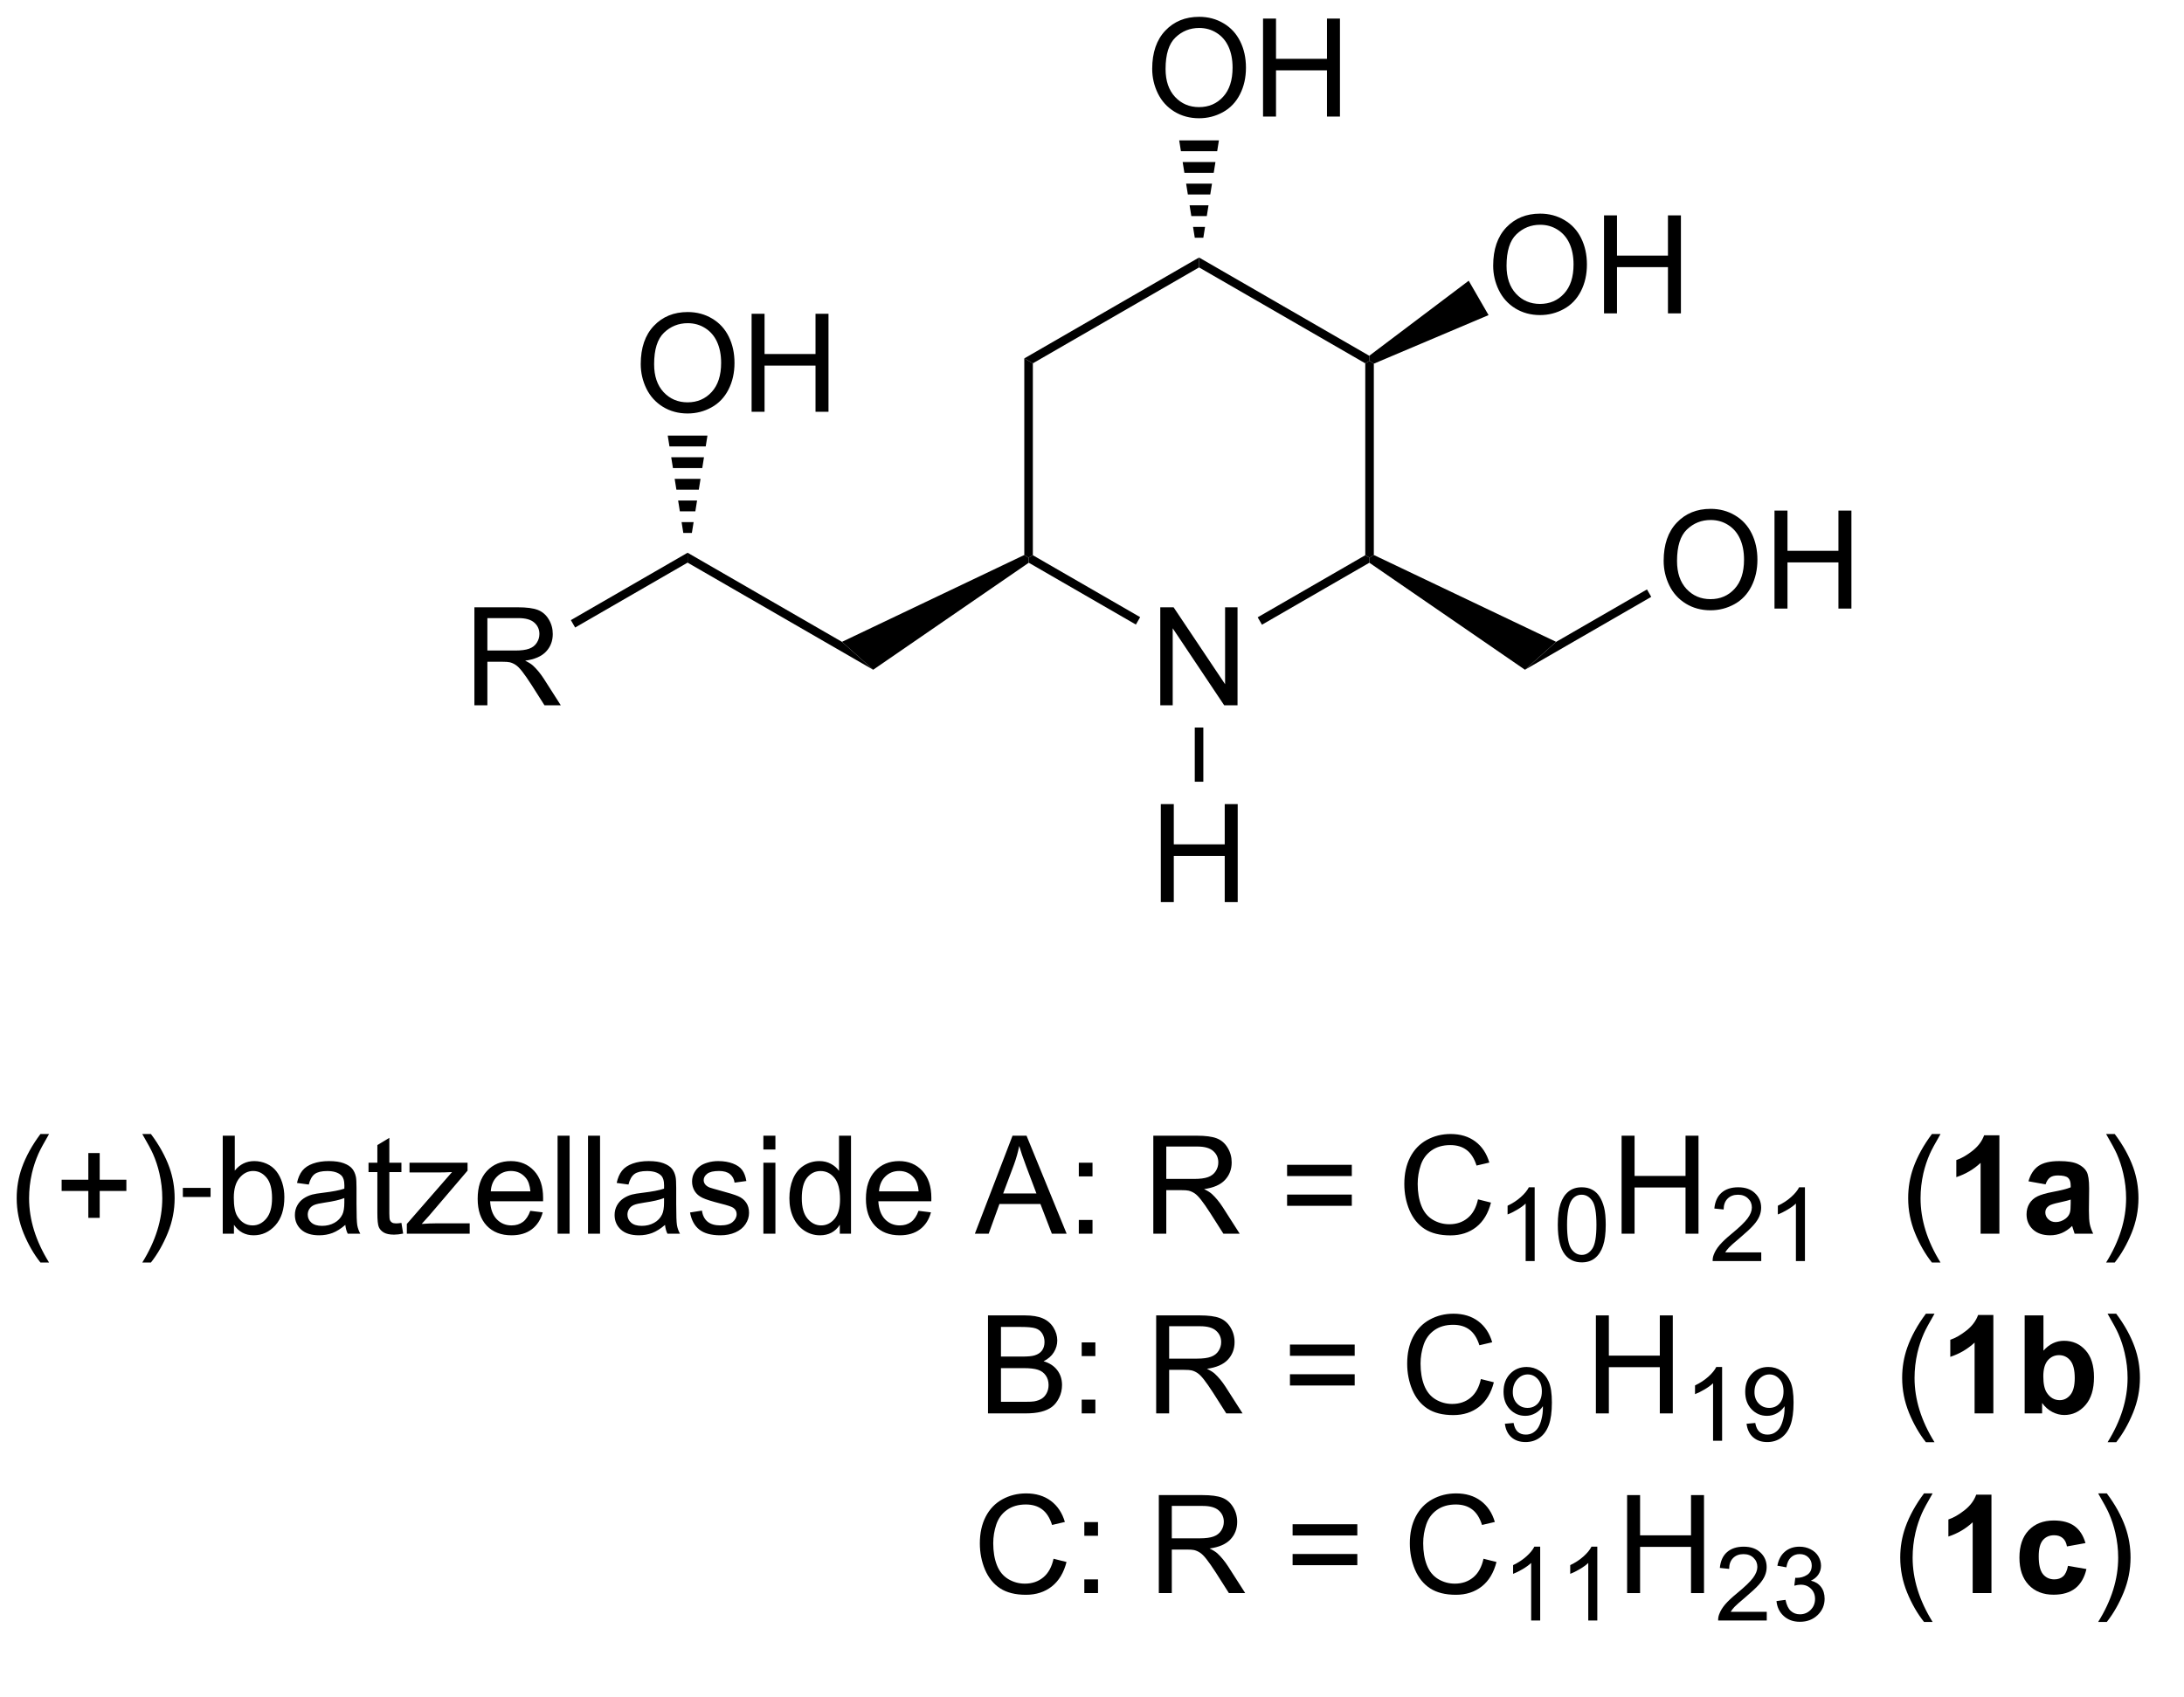 <?xml version="1.0" encoding="UTF-8"?>
<!DOCTYPE svg PUBLIC '-//W3C//DTD SVG 1.0//EN'
          'http://www.w3.org/TR/2001/REC-SVG-20010904/DTD/svg10.dtd'>
<svg stroke-dasharray="none" shape-rendering="auto" xmlns="http://www.w3.org/2000/svg" font-family="'Dialog'" text-rendering="auto" width="175" fill-opacity="1" color-interpolation="auto" color-rendering="auto" preserveAspectRatio="xMidYMid meet" font-size="12px" viewBox="0 0 175 136" fill="black" xmlns:xlink="http://www.w3.org/1999/xlink" stroke="black" image-rendering="auto" stroke-miterlimit="10" stroke-linecap="square" stroke-linejoin="miter" font-style="normal" stroke-width="1" height="136" stroke-dashoffset="0" font-weight="normal" stroke-opacity="1"
><!--Generated by the Batik Graphics2D SVG Generator--><defs id="genericDefs"
  /><g
  ><defs id="defs1"
    ><clipPath clipPathUnits="userSpaceOnUse" id="clipPath1"
      ><path d="M1.144 1.611 L132.198 1.611 L132.198 103.183 L1.144 103.183 L1.144 1.611 Z"
      /></clipPath
      ><clipPath clipPathUnits="userSpaceOnUse" id="clipPath2"
      ><path d="M1.144 1.611 L1.144 103 L132 103 L132 1.611 Z"
      /></clipPath
      ><clipPath clipPathUnits="userSpaceOnUse" id="clipPath3"
      ><path d="M7.939 27.697 L7.939 125.472 L134.377 125.472 L134.377 27.697 Z"
      /></clipPath
      ><clipPath clipPathUnits="userSpaceOnUse" id="clipPath4"
      ><path d="M7.939 26.131 L7.939 124.322 L134.377 124.322 L134.377 26.131 Z"
      /></clipPath
      ><clipPath clipPathUnits="userSpaceOnUse" id="clipPath5"
      ><path d="M9.09 27.697 L9.09 125.472 L134.377 125.472 L134.377 27.697 Z"
      /></clipPath
      ><clipPath clipPathUnits="userSpaceOnUse" id="clipPath6"
      ><path d="M9.378 27.697 L9.378 125.472 L134.377 125.472 L134.377 27.697 Z"
      /></clipPath
    ></defs
    ><g transform="scale(1.333,1.333) translate(-1.144,-1.611) matrix(1.029,0,0,1.029,-7.022,-26.878)"
    ><path d="M75.716 68.897 L75.716 63.171 L76.494 63.171 L79.502 67.665 L79.502 63.171 L80.229 63.171 L80.229 68.897 L79.45 68.897 L76.442 64.397 L76.442 68.897 L75.716 68.897 Z" stroke="none" clip-path="url(#clipPath3)"
    /></g
    ><g transform="scale(1.333,1.333) translate(-1.144,-1.611) matrix(1.029,0,0,1.029,-7.022,-26.878)"
    ><path d="M67.772 48.628 L68.272 48.916 L68.272 60.128 L68.022 60.272 L67.772 60.115 Z" stroke="none" clip-path="url(#clipPath3)"
    /></g
    ><g transform="scale(1.333,1.333) translate(-1.144,-1.611) matrix(1.029,0,0,1.029,-7.022,-26.878)"
    ><path d="M68.033 60.567 L68.022 60.272 L68.272 60.128 L74.541 63.747 L74.291 64.18 Z" stroke="none" clip-path="url(#clipPath3)"
    /></g
    ><g transform="scale(1.333,1.333) translate(-1.144,-1.611) matrix(1.029,0,0,1.029,-7.022,-26.878)"
    ><path d="M81.656 64.189 L81.406 63.756 L87.691 60.128 L87.941 60.272 L87.93 60.567 Z" stroke="none" clip-path="url(#clipPath3)"
    /></g
    ><g transform="scale(1.333,1.333) translate(-1.144,-1.611) matrix(1.029,0,0,1.029,-7.022,-26.878)"
    ><path d="M88.191 60.115 L87.941 60.272 L87.691 60.128 L87.691 48.916 L87.941 48.772 L88.191 48.936 Z" stroke="none" clip-path="url(#clipPath3)"
    /></g
    ><g transform="scale(1.333,1.333) translate(-1.144,-1.611) matrix(1.029,0,0,1.029,-7.022,-26.878)"
    ><path d="M87.924 48.474 L87.941 48.772 L87.691 48.916 L77.981 43.311 L77.981 42.733 Z" stroke="none" clip-path="url(#clipPath3)"
    /></g
    ><g transform="scale(1.333,1.333) translate(-1.144,-1.611) matrix(1.029,0,0,1.029,-7.022,-26.878)"
    ><path d="M77.981 42.733 L77.981 43.311 L68.272 48.916 L67.772 48.628 Z" stroke="none" clip-path="url(#clipPath3)"
    /></g
    ><g transform="scale(1.333,1.333) translate(-1.144,-1.611) matrix(1.029,0,0,1.029,-7.022,-26.878)"
    ><path d="M75.244 31.708 Q75.244 30.281 76.01 29.476 Q76.775 28.669 77.986 28.669 Q78.778 28.669 79.413 29.049 Q80.052 29.427 80.385 30.104 Q80.721 30.781 80.721 31.64 Q80.721 32.513 80.369 33.2 Q80.018 33.888 79.372 34.242 Q78.729 34.596 77.981 34.596 Q77.174 34.596 76.536 34.205 Q75.9 33.812 75.572 33.138 Q75.244 32.461 75.244 31.708 ZM76.025 31.718 Q76.025 32.755 76.58 33.351 Q77.138 33.945 77.979 33.945 Q78.833 33.945 79.385 33.343 Q79.939 32.742 79.939 31.638 Q79.939 30.937 79.703 30.416 Q79.466 29.895 79.01 29.609 Q78.557 29.32 77.989 29.32 Q77.184 29.32 76.604 29.875 Q76.025 30.427 76.025 31.718 ZM81.719 34.497 L81.719 28.77 L82.477 28.77 L82.477 31.122 L85.454 31.122 L85.454 28.77 L86.212 28.77 L86.212 34.497 L85.454 34.497 L85.454 31.797 L82.477 31.797 L82.477 34.497 L81.719 34.497 Z" stroke="none" clip-path="url(#clipPath3)"
    /></g
    ><g transform="scale(1.333,1.333) translate(-1.144,-1.611) matrix(1.029,0,0,1.029,-7.022,-26.878)"
    ><path d="M77.731 41.577 L77.63 40.944 L78.332 40.944 L78.231 41.577 ZM77.529 40.313 L77.428 39.681 L78.534 39.681 L78.433 40.313 ZM77.327 39.049 L77.226 38.417 L78.737 38.417 L78.636 39.049 ZM77.125 37.785 L77.023 37.153 L78.939 37.153 L78.838 37.785 ZM76.922 36.521 L76.821 35.889 L79.141 35.889 L79.04 36.521 Z" stroke="none" clip-path="url(#clipPath3)"
    /></g
    ><g transform="scale(1.333,1.333) translate(-1.144,-1.611) matrix(1.029,0,0,1.029,-7.022,-26.878)"
    ><path d="M95.163 43.208 Q95.163 41.781 95.928 40.976 Q96.694 40.169 97.905 40.169 Q98.697 40.169 99.332 40.549 Q99.97 40.927 100.303 41.604 Q100.639 42.281 100.639 43.14 Q100.639 44.013 100.288 44.7 Q99.936 45.388 99.29 45.742 Q98.647 46.096 97.9 46.096 Q97.093 46.096 96.454 45.705 Q95.819 45.312 95.491 44.638 Q95.163 43.961 95.163 43.208 ZM95.944 43.218 Q95.944 44.255 96.499 44.851 Q97.056 45.445 97.897 45.445 Q98.751 45.445 99.303 44.843 Q99.858 44.242 99.858 43.138 Q99.858 42.437 99.621 41.916 Q99.384 41.395 98.928 41.109 Q98.475 40.82 97.908 40.82 Q97.103 40.82 96.522 41.375 Q95.944 41.927 95.944 43.218 ZM101.638 45.997 L101.638 40.27 L102.396 40.27 L102.396 42.622 L105.373 42.622 L105.373 40.27 L106.13 40.27 L106.13 45.997 L105.373 45.997 L105.373 43.297 L102.396 43.297 L102.396 45.997 L101.638 45.997 Z" stroke="none" clip-path="url(#clipPath3)"
    /></g
    ><g transform="scale(1.333,1.333) translate(-1.144,-1.611) matrix(1.029,0,0,1.029,-7.022,-26.878)"
    ><path d="M88.191 48.936 L87.941 48.772 L87.924 48.474 L93.733 44.089 L94.893 46.098 Z" stroke="none" clip-path="url(#clipPath3)"
    /></g
    ><g transform="scale(1.333,1.333) translate(-1.144,-1.611) matrix(1.029,0,0,1.029,-7.022,-26.878)"
    ><path d="M87.93 60.567 L87.941 60.272 L88.191 60.115 L98.841 65.19 L97.019 66.82 Z" stroke="none" clip-path="url(#clipPath3)"
    /></g
    ><g transform="scale(1.333,1.333) translate(-1.144,-1.611) matrix(1.029,0,0,1.029,-7.022,-26.878)"
    ><path d="M105.122 60.458 Q105.122 59.031 105.888 58.226 Q106.653 57.419 107.864 57.419 Q108.656 57.419 109.291 57.799 Q109.929 58.177 110.263 58.854 Q110.599 59.531 110.599 60.39 Q110.599 61.263 110.247 61.95 Q109.896 62.638 109.25 62.992 Q108.606 63.346 107.859 63.346 Q107.052 63.346 106.414 62.955 Q105.778 62.562 105.45 61.888 Q105.122 61.211 105.122 60.458 ZM105.903 60.468 Q105.903 61.505 106.458 62.101 Q107.015 62.695 107.856 62.695 Q108.711 62.695 109.263 62.093 Q109.817 61.492 109.817 60.388 Q109.817 59.687 109.581 59.166 Q109.344 58.645 108.888 58.359 Q108.435 58.07 107.867 58.07 Q107.062 58.07 106.481 58.625 Q105.903 59.177 105.903 60.468 ZM111.597 63.247 L111.597 57.52 L112.355 57.52 L112.355 59.872 L115.332 59.872 L115.332 57.52 L116.09 57.52 L116.09 63.247 L115.332 63.247 L115.332 60.547 L112.355 60.547 L112.355 63.247 L111.597 63.247 Z" stroke="none" clip-path="url(#clipPath3)"
    /></g
    ><g transform="scale(1.333,1.333) translate(-1.144,-1.611) matrix(1.029,0,0,1.029,-7.022,-26.878)"
    ><path d="M97.019 66.82 L98.841 65.19 L104.147 62.127 L104.397 62.56 Z" stroke="none" clip-path="url(#clipPath3)"
    /></g
    ><g transform="scale(1.333,1.333) translate(-1.144,-1.611) matrix(1.029,0,0,1.029,-7.022,-26.878)"
    ><path d="M75.747 80.397 L75.747 74.671 L76.505 74.671 L76.505 77.022 L79.481 77.022 L79.481 74.671 L80.239 74.671 L80.239 80.397 L79.481 80.397 L79.481 77.697 L76.505 77.697 L76.505 80.397 L75.747 80.397 Z" stroke="none" clip-path="url(#clipPath3)"
    /></g
    ><g transform="scale(1.333,1.333) translate(-1.144,-1.611) matrix(1.029,0,0,1.029,-7.022,-26.878)"
    ><path d="M77.731 70.197 L78.231 70.197 L78.231 73.363 L77.731 73.363 Z" stroke="none" clip-path="url(#clipPath3)"
    /></g
    ><g transform="scale(1.333,1.333) translate(-1.144,-1.611) matrix(1.029,0,0,1.029,-7.022,-26.878)"
    ><path d="M67.772 60.115 L68.022 60.272 L68.033 60.567 L58.944 66.82 L57.121 65.19 Z" stroke="none" clip-path="url(#clipPath3)"
    /></g
    ><g transform="scale(1.333,1.333) translate(-1.144,-1.611) matrix(1.029,0,0,1.029,-7.022,-26.878)"
    ><path d="M57.121 65.19 L58.944 66.82 L48.103 60.561 L48.103 59.983 Z" stroke="none" clip-path="url(#clipPath3)"
    /></g
    ><g transform="scale(1.333,1.333) translate(-1.144,-1.611) matrix(1.029,0,0,1.029,-7.022,-26.878)"
    ><path d="M35.649 68.897 L35.649 63.171 L38.188 63.171 Q38.954 63.171 39.352 63.324 Q39.751 63.478 39.988 63.869 Q40.227 64.259 40.227 64.733 Q40.227 65.343 39.832 65.762 Q39.438 66.178 38.613 66.29 Q38.915 66.436 39.071 66.577 Q39.402 66.882 39.699 67.337 L40.696 68.897 L39.743 68.897 L38.985 67.704 Q38.652 67.189 38.436 66.915 Q38.222 66.642 38.053 66.533 Q37.884 66.423 37.707 66.382 Q37.579 66.353 37.285 66.353 L36.407 66.353 L36.407 68.897 L35.649 68.897 ZM36.407 65.697 L38.035 65.697 Q38.556 65.697 38.847 65.59 Q39.142 65.483 39.292 65.246 Q39.446 65.009 39.446 64.733 Q39.446 64.327 39.149 64.067 Q38.855 63.803 38.22 63.803 L36.407 63.803 L36.407 65.697 Z" stroke="none" clip-path="url(#clipPath3)"
    /></g
    ><g transform="scale(1.333,1.333) translate(-1.144,-1.611) matrix(1.029,0,0,1.029,-7.022,-26.878)"
    ><path d="M48.103 59.983 L48.103 60.561 L41.534 64.353 L41.284 63.92 Z" stroke="none" clip-path="url(#clipPath3)"
    /></g
    ><g transform="scale(1.333,1.333) translate(-1.144,-1.611) matrix(1.029,0,0,1.029,-7.022,-26.878)"
    ><path d="M45.366 48.958 Q45.366 47.531 46.132 46.726 Q46.898 45.919 48.108 45.919 Q48.9 45.919 49.536 46.299 Q50.174 46.677 50.507 47.354 Q50.843 48.031 50.843 48.89 Q50.843 49.763 50.491 50.45 Q50.14 51.138 49.494 51.492 Q48.851 51.846 48.103 51.846 Q47.296 51.846 46.658 51.455 Q46.023 51.062 45.694 50.388 Q45.366 49.711 45.366 48.958 ZM46.148 48.968 Q46.148 50.005 46.702 50.601 Q47.26 51.195 48.101 51.195 Q48.955 51.195 49.507 50.593 Q50.062 49.992 50.062 48.888 Q50.062 48.187 49.825 47.666 Q49.588 47.145 49.132 46.859 Q48.679 46.57 48.111 46.57 Q47.306 46.57 46.726 47.125 Q46.148 47.677 46.148 48.968 ZM51.842 51.747 L51.842 46.02 L52.599 46.02 L52.599 48.372 L55.576 48.372 L55.576 46.02 L56.334 46.02 L56.334 51.747 L55.576 51.747 L55.576 49.047 L52.599 49.047 L52.599 51.747 L51.842 51.747 Z" stroke="none" clip-path="url(#clipPath3)"
    /></g
    ><g transform="scale(1.333,1.333) translate(-1.144,-1.611) matrix(1.029,0,0,1.029,-7.022,-26.878)"
    ><path d="M47.853 58.827 L47.752 58.194 L48.455 58.194 L48.353 58.827 ZM47.651 57.563 L47.55 56.931 L48.657 56.931 L48.556 57.563 ZM47.449 56.299 L47.348 55.667 L48.859 55.667 L48.758 56.299 ZM47.247 55.035 L47.146 54.403 L49.061 54.403 L48.96 55.035 ZM47.044 53.771 L46.943 53.139 L49.263 53.139 L49.162 53.771 Z" stroke="none" clip-path="url(#clipPath3)"
    /></g
    ><g transform="scale(1.333,1.333) translate(-1.144,-1.611) matrix(1.029,0,0,1.029,-7.022,-26.878)"
    ><path d="M10.299 101.457 Q9.716 100.723 9.312 99.739 Q8.911 98.752 8.911 97.697 Q8.911 96.767 9.213 95.916 Q9.565 94.929 10.299 93.947 L10.802 93.947 Q10.331 94.759 10.177 95.108 Q9.94 95.647 9.802 96.233 Q9.635 96.963 9.635 97.702 Q9.635 99.58 10.802 101.457 L10.299 101.457 ZM13.096 98.845 L13.096 97.275 L11.536 97.275 L11.536 96.619 L13.096 96.619 L13.096 95.061 L13.76 95.061 L13.76 96.619 L15.318 96.619 L15.318 97.275 L13.76 97.275 L13.76 98.845 L13.096 98.845 ZM16.752 101.457 L16.247 101.457 Q17.416 99.58 17.416 97.702 Q17.416 96.968 17.247 96.244 Q17.114 95.658 16.877 95.119 Q16.724 94.767 16.247 93.947 L16.752 93.947 Q17.487 94.929 17.838 95.916 Q18.138 96.767 18.138 97.697 Q18.138 98.752 17.734 99.739 Q17.331 100.723 16.752 101.457 Z" stroke="none" clip-path="url(#clipPath3)"
    /></g
    ><g transform="scale(1.333,1.333) translate(-1.144,-1.611) matrix(1.029,0,0,1.029,-7.022,-24.878)"
    ><path d="M18.618 95.683 L18.618 95.152 L20.237 95.152 L20.237 95.683 L18.618 95.683 Z" stroke="none" clip-path="url(#clipPath4)"
    /></g
    ><g transform="scale(1.333,1.333) translate(-1.144,-1.611) matrix(1.029,0,0,1.029,-7.022,-26.878)"
    ><path d="M21.602 99.772 L20.948 99.772 L20.948 94.046 L21.651 94.046 L21.651 96.088 Q22.097 95.53 22.79 95.53 Q23.172 95.53 23.513 95.684 Q23.855 95.838 24.076 96.119 Q24.297 96.397 24.422 96.793 Q24.547 97.186 24.547 97.634 Q24.547 98.702 24.019 99.285 Q23.493 99.866 22.753 99.866 Q22.019 99.866 21.602 99.252 L21.602 99.772 ZM21.594 97.666 Q21.594 98.413 21.797 98.744 Q22.128 99.288 22.696 99.288 Q23.157 99.288 23.493 98.887 Q23.828 98.486 23.828 97.694 Q23.828 96.882 23.506 96.496 Q23.183 96.108 22.727 96.108 Q22.266 96.108 21.93 96.509 Q21.594 96.908 21.594 97.666 ZM28.108 99.259 Q27.718 99.593 27.356 99.731 Q26.997 99.866 26.582 99.866 Q25.898 99.866 25.53 99.533 Q25.163 99.197 25.163 98.679 Q25.163 98.374 25.301 98.121 Q25.442 97.869 25.666 97.718 Q25.89 97.564 26.171 97.486 Q26.379 97.431 26.796 97.382 Q27.648 97.28 28.051 97.14 Q28.054 96.994 28.054 96.955 Q28.054 96.525 27.856 96.35 Q27.585 96.111 27.054 96.111 Q26.559 96.111 26.322 96.285 Q26.085 96.46 25.973 96.9 L25.286 96.806 Q25.379 96.366 25.593 96.095 Q25.809 95.822 26.215 95.676 Q26.622 95.53 27.155 95.53 Q27.687 95.53 28.017 95.655 Q28.351 95.78 28.507 95.97 Q28.663 96.158 28.726 96.447 Q28.762 96.627 28.762 97.095 L28.762 98.033 Q28.762 99.015 28.806 99.275 Q28.851 99.533 28.983 99.772 L28.249 99.772 Q28.14 99.554 28.108 99.259 ZM28.051 97.689 Q27.668 97.845 26.903 97.955 Q26.468 98.017 26.288 98.095 Q26.108 98.173 26.009 98.325 Q25.913 98.475 25.913 98.658 Q25.913 98.939 26.127 99.127 Q26.34 99.314 26.749 99.314 Q27.155 99.314 27.471 99.137 Q27.788 98.96 27.937 98.65 Q28.051 98.413 28.051 97.947 L28.051 97.689 ZM31.386 99.142 L31.487 99.765 Q31.191 99.827 30.956 99.827 Q30.573 99.827 30.362 99.707 Q30.151 99.585 30.066 99.387 Q29.98 99.189 29.98 98.556 L29.98 96.171 L29.464 96.171 L29.464 95.624 L29.98 95.624 L29.98 94.595 L30.68 94.173 L30.68 95.624 L31.386 95.624 L31.386 96.171 L30.68 96.171 L30.68 98.595 Q30.68 98.897 30.717 98.983 Q30.753 99.069 30.836 99.121 Q30.922 99.171 31.078 99.171 Q31.196 99.171 31.386 99.142 ZM31.702 99.772 L31.702 99.202 L34.343 96.171 Q33.895 96.194 33.551 96.194 L31.858 96.194 L31.858 95.624 L35.249 95.624 L35.249 96.088 L33.004 98.72 L32.569 99.202 Q33.043 99.166 33.458 99.166 L35.374 99.166 L35.374 99.772 L31.702 99.772 ZM38.913 98.436 L39.64 98.525 Q39.468 99.163 39.002 99.515 Q38.538 99.866 37.817 99.866 Q36.905 99.866 36.371 99.306 Q35.84 98.744 35.84 97.733 Q35.84 96.686 36.379 96.108 Q36.918 95.53 37.778 95.53 Q38.608 95.53 39.135 96.098 Q39.663 96.663 39.663 97.689 Q39.663 97.752 39.661 97.877 L36.567 97.877 Q36.606 98.561 36.952 98.926 Q37.301 99.288 37.819 99.288 Q38.208 99.288 38.481 99.085 Q38.754 98.882 38.913 98.436 ZM36.606 97.298 L38.921 97.298 Q38.874 96.775 38.655 96.515 Q38.319 96.108 37.786 96.108 Q37.301 96.108 36.971 96.434 Q36.64 96.757 36.606 97.298 ZM40.508 99.772 L40.508 94.046 L41.211 94.046 L41.211 99.772 L40.508 99.772 ZM42.286 99.772 L42.286 94.046 L42.989 94.046 L42.989 99.772 L42.286 99.772 ZM46.784 99.259 Q46.394 99.593 46.032 99.731 Q45.672 99.866 45.258 99.866 Q44.573 99.866 44.206 99.533 Q43.839 99.197 43.839 98.679 Q43.839 98.374 43.977 98.121 Q44.118 97.869 44.342 97.718 Q44.566 97.564 44.847 97.486 Q45.055 97.431 45.472 97.382 Q46.323 97.28 46.727 97.14 Q46.73 96.994 46.73 96.955 Q46.73 96.525 46.532 96.35 Q46.261 96.111 45.73 96.111 Q45.235 96.111 44.998 96.285 Q44.761 96.46 44.649 96.9 L43.961 96.806 Q44.055 96.366 44.269 96.095 Q44.485 95.822 44.891 95.676 Q45.297 95.53 45.831 95.53 Q46.362 95.53 46.693 95.655 Q47.026 95.78 47.183 95.97 Q47.339 96.158 47.401 96.447 Q47.438 96.627 47.438 97.095 L47.438 98.033 Q47.438 99.015 47.482 99.275 Q47.526 99.533 47.659 99.772 L46.925 99.772 Q46.816 99.554 46.784 99.259 ZM46.727 97.689 Q46.344 97.845 45.578 97.955 Q45.144 98.017 44.964 98.095 Q44.784 98.173 44.685 98.325 Q44.589 98.475 44.589 98.658 Q44.589 98.939 44.803 99.127 Q45.016 99.314 45.425 99.314 Q45.831 99.314 46.146 99.137 Q46.464 98.96 46.612 98.65 Q46.727 98.413 46.727 97.947 L46.727 97.689 ZM48.246 98.533 L48.942 98.423 Q48.999 98.843 49.267 99.067 Q49.536 99.288 50.015 99.288 Q50.499 99.288 50.733 99.09 Q50.968 98.892 50.968 98.627 Q50.968 98.39 50.762 98.252 Q50.616 98.158 50.043 98.015 Q49.27 97.819 48.971 97.676 Q48.671 97.533 48.517 97.283 Q48.364 97.03 48.364 96.725 Q48.364 96.447 48.489 96.213 Q48.616 95.975 48.835 95.819 Q48.999 95.697 49.283 95.614 Q49.567 95.53 49.89 95.53 Q50.379 95.53 50.746 95.671 Q51.116 95.811 51.291 96.051 Q51.468 96.291 51.536 96.694 L50.848 96.788 Q50.801 96.468 50.575 96.288 Q50.351 96.108 49.942 96.108 Q49.458 96.108 49.249 96.27 Q49.043 96.429 49.043 96.642 Q49.043 96.78 49.129 96.89 Q49.215 97.002 49.398 97.077 Q49.504 97.116 50.02 97.257 Q50.765 97.455 51.059 97.582 Q51.356 97.71 51.523 97.952 Q51.692 98.194 51.692 98.554 Q51.692 98.905 51.486 99.215 Q51.28 99.525 50.892 99.697 Q50.507 99.866 50.02 99.866 Q49.21 99.866 48.786 99.53 Q48.364 99.194 48.246 98.533 ZM52.53 94.853 L52.53 94.046 L53.233 94.046 L53.233 94.853 L52.53 94.853 ZM52.53 99.772 L52.53 95.624 L53.233 95.624 L53.233 99.772 L52.53 99.772 ZM56.995 99.772 L56.995 99.249 Q56.602 99.866 55.836 99.866 Q55.339 99.866 54.922 99.593 Q54.508 99.319 54.279 98.83 Q54.05 98.338 54.05 97.702 Q54.05 97.08 54.256 96.575 Q54.464 96.069 54.878 95.801 Q55.292 95.53 55.805 95.53 Q56.18 95.53 56.472 95.689 Q56.766 95.845 56.948 96.1 L56.948 94.046 L57.649 94.046 L57.649 99.772 L56.995 99.772 ZM54.774 97.702 Q54.774 98.499 55.11 98.895 Q55.446 99.288 55.901 99.288 Q56.362 99.288 56.685 98.91 Q57.008 98.533 57.008 97.759 Q57.008 96.908 56.68 96.509 Q56.352 96.111 55.87 96.111 Q55.401 96.111 55.086 96.494 Q54.774 96.877 54.774 97.702 ZM61.593 98.436 L62.319 98.525 Q62.148 99.163 61.681 99.515 Q61.218 99.866 60.496 99.866 Q59.585 99.866 59.051 99.306 Q58.52 98.744 58.52 97.733 Q58.52 96.686 59.059 96.108 Q59.598 95.53 60.458 95.53 Q61.288 95.53 61.814 96.098 Q62.343 96.663 62.343 97.689 Q62.343 97.752 62.34 97.877 L59.246 97.877 Q59.286 98.561 59.632 98.926 Q59.981 99.288 60.499 99.288 Q60.887 99.288 61.161 99.085 Q61.434 98.882 61.593 98.436 ZM59.286 97.298 L61.601 97.298 Q61.554 96.775 61.335 96.515 Q60.999 96.108 60.465 96.108 Q59.981 96.108 59.65 96.434 Q59.319 96.757 59.286 97.298 ZM64.885 99.772 L67.085 94.046 L67.903 94.046 L70.246 99.772 L69.382 99.772 L68.715 98.038 L66.319 98.038 L65.692 99.772 L64.885 99.772 ZM66.538 97.421 L68.481 97.421 L67.882 95.835 Q67.609 95.111 67.476 94.647 Q67.366 95.197 67.168 95.741 L66.538 97.421 ZM70.957 96.423 L70.957 95.624 L71.757 95.624 L71.757 96.423 L70.957 96.423 ZM70.957 99.772 L70.957 98.97 L71.757 98.97 L71.757 99.772 L70.957 99.772 ZM75.309 99.772 L75.309 94.046 L77.848 94.046 Q78.614 94.046 79.012 94.2 Q79.411 94.353 79.648 94.744 Q79.887 95.134 79.887 95.608 Q79.887 96.218 79.491 96.637 Q79.098 97.054 78.273 97.166 Q78.575 97.311 78.731 97.452 Q79.062 97.757 79.359 98.213 L80.356 99.772 L79.403 99.772 L78.645 98.58 Q78.312 98.064 78.096 97.791 Q77.882 97.517 77.713 97.408 Q77.543 97.298 77.366 97.257 Q77.239 97.228 76.944 97.228 L76.067 97.228 L76.067 99.772 L75.309 99.772 ZM76.067 96.572 L77.694 96.572 Q78.215 96.572 78.507 96.465 Q78.801 96.358 78.952 96.121 Q79.106 95.884 79.106 95.608 Q79.106 95.202 78.809 94.942 Q78.515 94.679 77.879 94.679 L76.067 94.679 L76.067 96.572 ZM86.905 96.405 L83.124 96.405 L83.124 95.749 L86.905 95.749 L86.905 96.405 ZM86.905 98.142 L83.124 98.142 L83.124 97.486 L86.905 97.486 L86.905 98.142 ZM94.276 97.765 L95.034 97.955 Q94.797 98.89 94.177 99.382 Q93.558 99.871 92.665 99.871 Q91.737 99.871 91.157 99.494 Q90.579 99.116 90.274 98.403 Q89.972 97.686 89.972 96.866 Q89.972 95.97 90.313 95.306 Q90.657 94.64 91.287 94.293 Q91.917 93.947 92.675 93.947 Q93.534 93.947 94.12 94.384 Q94.706 94.822 94.938 95.616 L94.191 95.791 Q93.993 95.166 93.612 94.882 Q93.235 94.595 92.659 94.595 Q92 94.595 91.555 94.913 Q91.112 95.228 90.933 95.762 Q90.753 96.296 90.753 96.861 Q90.753 97.593 90.967 98.137 Q91.18 98.681 91.628 98.952 Q92.079 99.22 92.602 99.22 Q93.237 99.22 93.677 98.853 Q94.12 98.486 94.276 97.765 Z" stroke="none" clip-path="url(#clipPath3)"
    /></g
    ><g transform="scale(1.333,1.333) translate(-1.144,-1.611) matrix(1.029,0,0,1.029,-7.022,-26.878)"
    ><path d="M97.587 101.372 L97.06 101.372 L97.06 98.011 Q96.868 98.193 96.56 98.374 Q96.251 98.556 96.005 98.648 L96.005 98.138 Q96.446 97.929 96.776 97.634 Q97.109 97.337 97.247 97.06 L97.587 97.06 L97.587 101.372 ZM98.938 99.253 Q98.938 98.492 99.094 98.029 Q99.25 97.564 99.559 97.312 Q99.869 97.06 100.338 97.06 Q100.684 97.06 100.944 97.199 Q101.205 97.337 101.375 97.601 Q101.545 97.863 101.641 98.24 Q101.738 98.615 101.738 99.253 Q101.738 100.009 101.582 100.474 Q101.428 100.939 101.117 101.193 Q100.809 101.447 100.338 101.447 Q99.717 101.447 99.361 100.999 Q98.938 100.464 98.938 99.253 ZM99.479 99.253 Q99.479 100.312 99.727 100.662 Q99.975 101.011 100.338 101.011 Q100.701 101.011 100.947 100.659 Q101.195 100.308 101.195 99.253 Q101.195 98.193 100.947 97.845 Q100.701 97.495 100.332 97.495 Q99.969 97.495 99.752 97.804 Q99.479 98.197 99.479 99.253 Z" stroke="none" clip-path="url(#clipPath3)"
    /></g
    ><g transform="scale(1.333,1.333) translate(-1.144,-1.611) matrix(1.029,0,0,1.029,-7.022,-26.878)"
    ><path d="M102.665 99.772 L102.665 94.046 L103.423 94.046 L103.423 96.397 L106.4 96.397 L106.4 94.046 L107.157 94.046 L107.157 99.772 L106.4 99.772 L106.4 97.072 L103.423 97.072 L103.423 99.772 L102.665 99.772 Z" stroke="none" clip-path="url(#clipPath3)"
    /></g
    ><g transform="scale(1.333,1.333) translate(-1.144,-1.611) matrix(1.029,0,0,1.029,-7.022,-26.878)"
    ><path d="M110.823 100.865 L110.823 101.372 L107.984 101.372 Q107.978 101.181 108.046 101.005 Q108.153 100.716 108.392 100.435 Q108.632 100.154 109.083 99.784 Q109.782 99.21 110.028 98.874 Q110.275 98.538 110.275 98.24 Q110.275 97.927 110.05 97.712 Q109.827 97.495 109.466 97.495 Q109.085 97.495 108.857 97.724 Q108.628 97.953 108.626 98.357 L108.083 98.302 Q108.14 97.695 108.503 97.378 Q108.866 97.06 109.478 97.06 Q110.097 97.06 110.456 97.404 Q110.817 97.745 110.817 98.251 Q110.817 98.509 110.712 98.759 Q110.607 99.007 110.361 99.283 Q110.116 99.558 109.548 100.038 Q109.073 100.437 108.939 100.579 Q108.804 100.722 108.716 100.865 L110.823 100.865 ZM113.375 101.372 L112.848 101.372 L112.848 98.011 Q112.656 98.193 112.348 98.374 Q112.039 98.556 111.793 98.648 L111.793 98.138 Q112.234 97.929 112.565 97.634 Q112.897 97.337 113.035 97.06 L113.375 97.06 L113.375 101.372 Z" stroke="none" clip-path="url(#clipPath3)"
    /></g
    ><g transform="scale(1.333,1.333) translate(-1.144,-1.611) matrix(1.029,0,0,1.029,-7.022,-26.878)"
    ><path d="M120.793 101.457 Q120.21 100.723 119.806 99.739 Q119.405 98.752 119.405 97.697 Q119.405 96.767 119.707 95.916 Q120.059 94.929 120.793 93.947 L121.296 93.947 Q120.825 94.759 120.671 95.108 Q120.434 95.647 120.296 96.233 Q120.129 96.963 120.129 97.702 Q120.129 99.58 121.296 101.457 L120.793 101.457 Z" stroke="none" clip-path="url(#clipPath3)"
    /></g
    ><g transform="scale(1.333,1.333) translate(-1.144,-1.611) matrix(1.029,0,0,1.029,-7.022,-26.878)"
    ><path d="M124.734 99.772 L123.637 99.772 L123.637 95.634 Q123.036 96.197 122.218 96.468 L122.218 95.47 Q122.648 95.33 123.15 94.939 Q123.655 94.546 123.843 94.022 L124.734 94.022 L124.734 99.772 ZM127.43 96.89 L126.433 96.71 Q126.602 96.108 127.011 95.819 Q127.422 95.53 128.23 95.53 Q128.964 95.53 129.323 95.705 Q129.683 95.877 129.829 96.145 Q129.977 96.413 129.977 97.127 L129.964 98.408 Q129.964 98.955 130.016 99.215 Q130.071 99.475 130.214 99.772 L129.128 99.772 Q129.086 99.663 129.024 99.447 Q128.995 99.35 128.985 99.319 Q128.704 99.593 128.383 99.731 Q128.063 99.866 127.698 99.866 Q127.058 99.866 126.688 99.52 Q126.321 99.171 126.321 98.64 Q126.321 98.288 126.487 98.012 Q126.657 97.736 126.959 97.59 Q127.261 97.444 127.831 97.335 Q128.602 97.189 128.899 97.064 L128.899 96.955 Q128.899 96.64 128.743 96.504 Q128.586 96.369 128.151 96.369 Q127.86 96.369 127.696 96.486 Q127.532 96.6 127.43 96.89 ZM128.899 97.78 Q128.688 97.85 128.23 97.95 Q127.774 98.046 127.633 98.14 Q127.417 98.291 127.417 98.525 Q127.417 98.757 127.589 98.926 Q127.761 99.093 128.026 99.093 Q128.323 99.093 128.594 98.897 Q128.792 98.749 128.855 98.533 Q128.899 98.392 128.899 97.999 L128.899 97.78 Z" stroke="none" clip-path="url(#clipPath3)"
    /></g
    ><g transform="scale(1.333,1.333) translate(-1.144,-1.611) matrix(1.029,0,0,1.029,-7.022,-26.878)"
    ><path d="M131.473 101.457 L130.968 101.457 Q132.137 99.58 132.137 97.702 Q132.137 96.968 131.968 96.244 Q131.835 95.658 131.598 95.119 Q131.444 94.767 130.968 93.947 L131.473 93.947 Q132.208 94.929 132.559 95.916 Q132.858 96.767 132.858 97.697 Q132.858 98.752 132.455 99.739 Q132.051 100.723 131.473 101.457 Z" stroke="none" clip-path="url(#clipPath3)"
    /></g
    ><g transform="scale(1.333,1.333) translate(-1.144,-1.611) matrix(1.029,0,0,1.029,-8.206,-26.878)"
    ><path d="M66.802 110.272 L66.802 104.546 L68.95 104.546 Q69.607 104.546 70.002 104.72 Q70.401 104.892 70.625 105.254 Q70.849 105.616 70.849 106.009 Q70.849 106.377 70.648 106.702 Q70.45 107.025 70.049 107.225 Q70.567 107.377 70.846 107.744 Q71.127 108.111 71.127 108.611 Q71.127 109.015 70.956 109.361 Q70.786 109.705 70.536 109.892 Q70.286 110.08 69.909 110.176 Q69.534 110.272 68.987 110.272 L66.802 110.272 ZM67.56 106.952 L68.799 106.952 Q69.302 106.952 69.521 106.884 Q69.81 106.798 69.956 106.6 Q70.104 106.4 70.104 106.1 Q70.104 105.814 69.966 105.598 Q69.831 105.382 69.575 105.301 Q69.323 105.22 68.706 105.22 L67.56 105.22 L67.56 106.952 ZM67.56 109.595 L68.987 109.595 Q69.354 109.595 69.502 109.569 Q69.763 109.522 69.937 109.413 Q70.114 109.304 70.226 109.095 Q70.341 108.884 70.341 108.611 Q70.341 108.291 70.177 108.056 Q70.013 107.819 69.721 107.723 Q69.432 107.627 68.885 107.627 L67.56 107.627 L67.56 109.595 ZM72.276 106.923 L72.276 106.124 L73.075 106.124 L73.075 106.923 L72.276 106.923 ZM72.276 110.272 L72.276 109.47 L73.075 109.47 L73.075 110.272 L72.276 110.272 ZM76.627 110.272 L76.627 104.546 L79.166 104.546 Q79.932 104.546 80.331 104.7 Q80.729 104.853 80.966 105.244 Q81.206 105.634 81.206 106.108 Q81.206 106.718 80.81 107.137 Q80.416 107.554 79.591 107.666 Q79.893 107.811 80.049 107.952 Q80.38 108.257 80.677 108.713 L81.674 110.272 L80.721 110.272 L79.963 109.08 Q79.63 108.564 79.414 108.291 Q79.2 108.017 79.031 107.908 Q78.862 107.798 78.685 107.757 Q78.557 107.728 78.263 107.728 L77.385 107.728 L77.385 110.272 L76.627 110.272 ZM77.385 107.072 L79.013 107.072 Q79.534 107.072 79.825 106.965 Q80.12 106.858 80.271 106.621 Q80.424 106.384 80.424 106.108 Q80.424 105.702 80.127 105.442 Q79.833 105.179 79.198 105.179 L77.385 105.179 L77.385 107.072 ZM88.224 106.905 L84.442 106.905 L84.442 106.249 L88.224 106.249 L88.224 106.905 ZM88.224 108.642 L84.442 108.642 L84.442 107.986 L88.224 107.986 L88.224 108.642 ZM95.595 108.265 L96.353 108.455 Q96.116 109.39 95.496 109.882 Q94.876 110.371 93.983 110.371 Q93.056 110.371 92.475 109.994 Q91.897 109.616 91.592 108.903 Q91.29 108.186 91.29 107.366 Q91.29 106.47 91.631 105.806 Q91.975 105.14 92.605 104.793 Q93.236 104.447 93.993 104.447 Q94.853 104.447 95.439 104.884 Q96.025 105.322 96.256 106.116 L95.509 106.291 Q95.311 105.666 94.931 105.382 Q94.553 105.095 93.978 105.095 Q93.319 105.095 92.874 105.413 Q92.431 105.728 92.251 106.262 Q92.071 106.796 92.071 107.361 Q92.071 108.093 92.285 108.637 Q92.499 109.181 92.946 109.452 Q93.397 109.72 93.92 109.72 Q94.556 109.72 94.996 109.353 Q95.439 108.986 95.595 108.265 Z" stroke="none" clip-path="url(#clipPath5)"
    /></g
    ><g transform="scale(1.333,1.333) translate(-1.144,-1.611) matrix(1.029,0,0,1.029,-8.206,-26.878)"
    ><path d="M96.997 110.878 L97.505 110.831 Q97.57 111.189 97.751 111.351 Q97.933 111.511 98.216 111.511 Q98.46 111.511 98.642 111.4 Q98.825 111.288 98.942 111.103 Q99.06 110.917 99.138 110.601 Q99.218 110.284 99.218 109.956 Q99.218 109.921 99.216 109.851 Q99.058 110.103 98.782 110.259 Q98.509 110.415 98.191 110.415 Q97.657 110.415 97.288 110.029 Q96.919 109.642 96.919 109.009 Q96.919 108.357 97.304 107.958 Q97.689 107.56 98.269 107.56 Q98.689 107.56 99.034 107.787 Q99.382 108.011 99.562 108.429 Q99.743 108.845 99.743 109.636 Q99.743 110.46 99.564 110.949 Q99.386 111.435 99.032 111.691 Q98.679 111.947 98.204 111.947 Q97.7 111.947 97.38 111.667 Q97.062 111.386 96.997 110.878 ZM99.157 108.984 Q99.157 108.529 98.915 108.263 Q98.673 107.995 98.333 107.995 Q97.982 107.995 97.72 108.283 Q97.46 108.57 97.46 109.027 Q97.46 109.437 97.708 109.695 Q97.956 109.951 98.32 109.951 Q98.685 109.951 98.921 109.695 Q99.157 109.437 99.157 108.984 Z" stroke="none" clip-path="url(#clipPath5)"
    /></g
    ><g transform="scale(1.333,1.333) translate(-1.144,-1.611) matrix(1.029,0,0,1.029,-8.206,-26.878)"
    ><path d="M102.314 110.272 L102.314 104.546 L103.071 104.546 L103.071 106.897 L106.048 106.897 L106.048 104.546 L106.806 104.546 L106.806 110.272 L106.048 110.272 L106.048 107.572 L103.071 107.572 L103.071 110.272 L102.314 110.272 Z" stroke="none" clip-path="url(#clipPath5)"
    /></g
    ><g transform="scale(1.333,1.333) translate(-1.144,-1.611) matrix(1.029,0,0,1.029,-8.206,-26.878)"
    ><path d="M109.687 111.872 L109.159 111.872 L109.159 108.511 Q108.968 108.693 108.659 108.874 Q108.351 109.056 108.105 109.148 L108.105 108.638 Q108.546 108.429 108.876 108.134 Q109.208 107.837 109.347 107.56 L109.687 107.56 L109.687 111.872 ZM111.115 110.878 L111.623 110.831 Q111.688 111.189 111.869 111.351 Q112.051 111.511 112.334 111.511 Q112.578 111.511 112.76 111.4 Q112.944 111.288 113.061 111.103 Q113.178 110.917 113.256 110.601 Q113.336 110.284 113.336 109.956 Q113.336 109.921 113.334 109.851 Q113.176 110.103 112.9 110.259 Q112.627 110.415 112.309 110.415 Q111.775 110.415 111.406 110.029 Q111.037 109.642 111.037 109.009 Q111.037 108.357 111.422 107.958 Q111.807 107.56 112.387 107.56 Q112.807 107.56 113.153 107.787 Q113.5 108.011 113.68 108.429 Q113.861 108.845 113.861 109.636 Q113.861 110.46 113.682 110.949 Q113.504 111.435 113.15 111.691 Q112.797 111.947 112.322 111.947 Q111.819 111.947 111.498 111.667 Q111.18 111.386 111.115 110.878 ZM113.275 108.984 Q113.275 108.529 113.033 108.263 Q112.791 107.995 112.451 107.995 Q112.1 107.995 111.838 108.283 Q111.578 108.57 111.578 109.027 Q111.578 109.437 111.826 109.695 Q112.074 109.951 112.438 109.951 Q112.803 109.951 113.039 109.695 Q113.275 109.437 113.275 108.984 Z" stroke="none" clip-path="url(#clipPath5)"
    /></g
    ><g transform="scale(1.333,1.333) translate(-1.144,-1.611) matrix(1.029,0,0,1.029,-7.022,-26.878)"
    ><path d="M120.442 111.957 Q119.859 111.223 119.455 110.239 Q119.054 109.252 119.054 108.197 Q119.054 107.267 119.356 106.416 Q119.707 105.429 120.442 104.447 L120.945 104.447 Q120.473 105.259 120.32 105.608 Q120.082 106.147 119.945 106.733 Q119.778 107.463 119.778 108.202 Q119.778 110.08 120.945 111.957 L120.442 111.957 Z" stroke="none" clip-path="url(#clipPath3)"
    /></g
    ><g transform="scale(1.333,1.333) translate(-1.144,-1.611) matrix(1.029,0,0,1.029,-7.022,-26.878)"
    ><path d="M124.382 110.272 L123.286 110.272 L123.286 106.134 Q122.684 106.697 121.866 106.968 L121.866 105.97 Q122.296 105.83 122.799 105.439 Q123.304 105.046 123.491 104.522 L124.382 104.522 L124.382 110.272 ZM126.211 110.272 L126.211 104.546 L127.308 104.546 L127.308 106.608 Q127.816 106.03 128.511 106.03 Q129.269 106.03 129.763 106.58 Q130.261 107.127 130.261 108.155 Q130.261 109.218 129.756 109.793 Q129.25 110.366 128.526 110.366 Q128.172 110.366 127.826 110.189 Q127.48 110.009 127.23 109.663 L127.23 110.272 L126.211 110.272 ZM127.3 108.108 Q127.3 108.752 127.503 109.061 Q127.79 109.499 128.261 109.499 Q128.625 109.499 128.881 109.189 Q129.136 108.877 129.136 108.21 Q129.136 107.499 128.878 107.184 Q128.62 106.869 128.219 106.869 Q127.823 106.869 127.56 107.176 Q127.3 107.483 127.3 108.108 Z" stroke="none" clip-path="url(#clipPath3)"
    /></g
    ><g transform="scale(1.333,1.333) translate(-1.144,-1.611) matrix(1.029,0,0,1.029,-7.022,-26.878)"
    ><path d="M131.559 111.957 L131.054 111.957 Q132.223 110.08 132.223 108.202 Q132.223 107.468 132.054 106.744 Q131.921 106.158 131.684 105.619 Q131.53 105.267 131.054 104.447 L131.559 104.447 Q132.293 105.429 132.645 106.416 Q132.945 107.267 132.945 108.197 Q132.945 109.252 132.541 110.239 Q132.137 111.223 131.559 111.957 Z" stroke="none" clip-path="url(#clipPath3)"
    /></g
    ><g transform="scale(1.333,1.333) translate(-1.144,-1.611) matrix(1.029,0,0,1.029,-8.502,-26.878)"
    ><path d="M70.919 118.765 L71.677 118.955 Q71.44 119.89 70.82 120.382 Q70.2 120.871 69.307 120.871 Q68.38 120.871 67.799 120.494 Q67.221 120.116 66.916 119.403 Q66.614 118.686 66.614 117.866 Q66.614 116.97 66.956 116.306 Q67.299 115.64 67.93 115.293 Q68.56 114.947 69.317 114.947 Q70.177 114.947 70.763 115.384 Q71.349 115.822 71.581 116.616 L70.833 116.791 Q70.635 116.166 70.255 115.882 Q69.877 115.595 69.302 115.595 Q68.643 115.595 68.198 115.913 Q67.755 116.228 67.575 116.762 Q67.396 117.296 67.396 117.861 Q67.396 118.593 67.609 119.137 Q67.823 119.681 68.271 119.952 Q68.721 120.22 69.245 120.22 Q69.88 120.22 70.32 119.853 Q70.763 119.486 70.919 118.765 ZM72.717 117.423 L72.717 116.624 L73.517 116.624 L73.517 117.423 L72.717 117.423 ZM72.717 120.772 L72.717 119.97 L73.517 119.97 L73.517 120.772 L72.717 120.772 ZM77.069 120.772 L77.069 115.046 L79.608 115.046 Q80.374 115.046 80.772 115.2 Q81.17 115.353 81.407 115.744 Q81.647 116.134 81.647 116.608 Q81.647 117.218 81.251 117.637 Q80.858 118.054 80.032 118.166 Q80.335 118.311 80.491 118.452 Q80.821 118.757 81.118 119.213 L82.116 120.772 L81.163 120.772 L80.405 119.58 Q80.071 119.064 79.855 118.791 Q79.642 118.517 79.472 118.408 Q79.303 118.298 79.126 118.257 Q78.999 118.228 78.704 118.228 L77.827 118.228 L77.827 120.772 L77.069 120.772 ZM77.827 117.572 L79.454 117.572 Q79.975 117.572 80.267 117.465 Q80.561 117.358 80.712 117.121 Q80.866 116.884 80.866 116.608 Q80.866 116.202 80.569 115.942 Q80.275 115.679 79.639 115.679 L77.827 115.679 L77.827 117.572 ZM88.665 117.405 L84.884 117.405 L84.884 116.749 L88.665 116.749 L88.665 117.405 ZM88.665 119.142 L84.884 119.142 L84.884 118.486 L88.665 118.486 L88.665 119.142 ZM96.036 118.765 L96.794 118.955 Q96.557 119.89 95.937 120.382 Q95.317 120.871 94.424 120.871 Q93.497 120.871 92.916 120.494 Q92.338 120.116 92.034 119.403 Q91.732 118.686 91.732 117.866 Q91.732 116.97 92.073 116.306 Q92.416 115.64 93.047 115.293 Q93.677 114.947 94.435 114.947 Q95.294 114.947 95.88 115.384 Q96.466 115.822 96.698 116.616 L95.95 116.791 Q95.752 116.166 95.372 115.882 Q94.995 115.595 94.419 115.595 Q93.76 115.595 93.315 115.913 Q92.872 116.228 92.692 116.762 Q92.513 117.296 92.513 117.861 Q92.513 118.593 92.726 119.137 Q92.94 119.681 93.388 119.952 Q93.838 120.22 94.362 120.22 Q94.997 120.22 95.437 119.853 Q95.88 119.486 96.036 118.765 Z" stroke="none" clip-path="url(#clipPath6)"
    /></g
    ><g transform="scale(1.333,1.333) translate(-1.144,-1.611) matrix(1.029,0,0,1.029,-8.502,-26.878)"
    ><path d="M99.347 122.372 L98.82 122.372 L98.82 119.011 Q98.628 119.193 98.32 119.374 Q98.011 119.556 97.765 119.648 L97.765 119.138 Q98.206 118.929 98.536 118.634 Q98.868 118.337 99.007 118.06 L99.347 118.06 L99.347 122.372 ZM102.684 122.372 L102.156 122.372 L102.156 119.011 Q101.965 119.193 101.656 119.374 Q101.348 119.556 101.102 119.648 L101.102 119.138 Q101.543 118.929 101.873 118.634 Q102.205 118.337 102.344 118.06 L102.684 118.06 L102.684 122.372 Z" stroke="none" clip-path="url(#clipPath6)"
    /></g
    ><g transform="scale(1.333,1.333) translate(-1.144,-1.611) matrix(1.029,0,0,1.029,-8.502,-26.878)"
    ><path d="M104.425 120.772 L104.425 115.046 L105.183 115.046 L105.183 117.397 L108.159 117.397 L108.159 115.046 L108.917 115.046 L108.917 120.772 L108.159 120.772 L108.159 118.072 L105.183 118.072 L105.183 120.772 L104.425 120.772 Z" stroke="none" clip-path="url(#clipPath6)"
    /></g
    ><g transform="scale(1.333,1.333) translate(-1.144,-1.611) matrix(1.029,0,0,1.029,-8.502,-26.878)"
    ><path d="M112.583 121.865 L112.583 122.372 L109.743 122.372 Q109.737 122.181 109.806 122.005 Q109.913 121.716 110.151 121.435 Q110.392 121.154 110.843 120.784 Q111.542 120.21 111.788 119.874 Q112.034 119.538 112.034 119.24 Q112.034 118.927 111.81 118.712 Q111.587 118.495 111.226 118.495 Q110.845 118.495 110.616 118.724 Q110.388 118.953 110.386 119.357 L109.843 119.302 Q109.9 118.695 110.263 118.378 Q110.626 118.06 111.237 118.06 Q111.857 118.06 112.216 118.404 Q112.577 118.745 112.577 119.251 Q112.577 119.509 112.472 119.759 Q112.366 120.007 112.12 120.283 Q111.876 120.558 111.308 121.038 Q110.833 121.437 110.698 121.579 Q110.564 121.722 110.476 121.865 L112.583 121.865 ZM113.151 121.238 L113.678 121.167 Q113.77 121.617 113.987 121.814 Q114.205 122.011 114.52 122.011 Q114.891 122.011 115.147 121.753 Q115.404 121.495 115.404 121.115 Q115.404 120.751 115.166 120.517 Q114.93 120.281 114.563 120.281 Q114.414 120.281 114.192 120.339 L114.25 119.876 Q114.303 119.882 114.334 119.882 Q114.672 119.882 114.942 119.706 Q115.211 119.531 115.211 119.163 Q115.211 118.874 115.014 118.685 Q114.819 118.493 114.508 118.493 Q114.199 118.493 113.994 118.687 Q113.789 118.88 113.731 119.267 L113.203 119.173 Q113.301 118.642 113.643 118.351 Q113.987 118.06 114.496 118.06 Q114.848 118.06 115.143 118.21 Q115.44 118.361 115.596 118.622 Q115.752 118.882 115.752 119.175 Q115.752 119.454 115.602 119.683 Q115.453 119.912 115.16 120.046 Q115.541 120.134 115.752 120.412 Q115.963 120.687 115.963 121.103 Q115.963 121.665 115.553 122.058 Q115.143 122.449 114.516 122.449 Q113.951 122.449 113.576 122.113 Q113.203 121.775 113.151 121.238 Z" stroke="none" clip-path="url(#clipPath6)"
    /></g
    ><g transform="scale(1.333,1.333) translate(-1.144,-1.611) matrix(1.029,0,0,1.029,-7.022,-26.878)"
    ><path d="M120.331 122.457 Q119.747 121.723 119.344 120.739 Q118.942 119.752 118.942 118.697 Q118.942 117.767 119.245 116.916 Q119.596 115.929 120.331 114.947 L120.833 114.947 Q120.362 115.759 120.208 116.108 Q119.971 116.647 119.833 117.233 Q119.666 117.963 119.666 118.702 Q119.666 120.58 120.833 122.457 L120.331 122.457 Z" stroke="none" clip-path="url(#clipPath3)"
    /></g
    ><g transform="scale(1.333,1.333) translate(-1.144,-1.611) matrix(1.029,0,0,1.029,-7.022,-26.878)"
    ><path d="M124.271 120.772 L123.174 120.772 L123.174 116.634 Q122.573 117.197 121.755 117.468 L121.755 116.47 Q122.185 116.33 122.687 115.939 Q123.192 115.546 123.38 115.022 L124.271 115.022 L124.271 120.772 ZM129.764 117.85 L128.681 118.046 Q128.626 117.72 128.433 117.556 Q128.241 117.392 127.931 117.392 Q127.522 117.392 127.277 117.676 Q127.032 117.96 127.032 118.624 Q127.032 119.361 127.28 119.666 Q127.53 119.97 127.946 119.97 Q128.259 119.97 128.457 119.793 Q128.657 119.616 128.741 119.181 L129.819 119.366 Q129.649 120.108 129.173 120.489 Q128.696 120.866 127.897 120.866 Q126.986 120.866 126.444 120.293 Q125.905 119.718 125.905 118.702 Q125.905 117.673 126.446 117.103 Q126.991 116.53 127.915 116.53 Q128.673 116.53 129.121 116.856 Q129.569 117.181 129.764 117.85 Z" stroke="none" clip-path="url(#clipPath3)"
    /></g
    ><g transform="scale(1.333,1.333) translate(-1.144,-1.611) matrix(1.029,0,0,1.029,-7.022,-26.878)"
    ><path d="M131.01 122.457 L130.505 122.457 Q131.674 120.58 131.674 118.702 Q131.674 117.968 131.505 117.244 Q131.372 116.658 131.135 116.119 Q130.982 115.767 130.505 114.947 L131.01 114.947 Q131.745 115.929 132.096 116.916 Q132.396 117.767 132.396 118.697 Q132.396 119.752 131.992 120.739 Q131.588 121.723 131.01 122.457 Z" stroke="none" clip-path="url(#clipPath3)"
    /></g
  ></g
></svg
>
